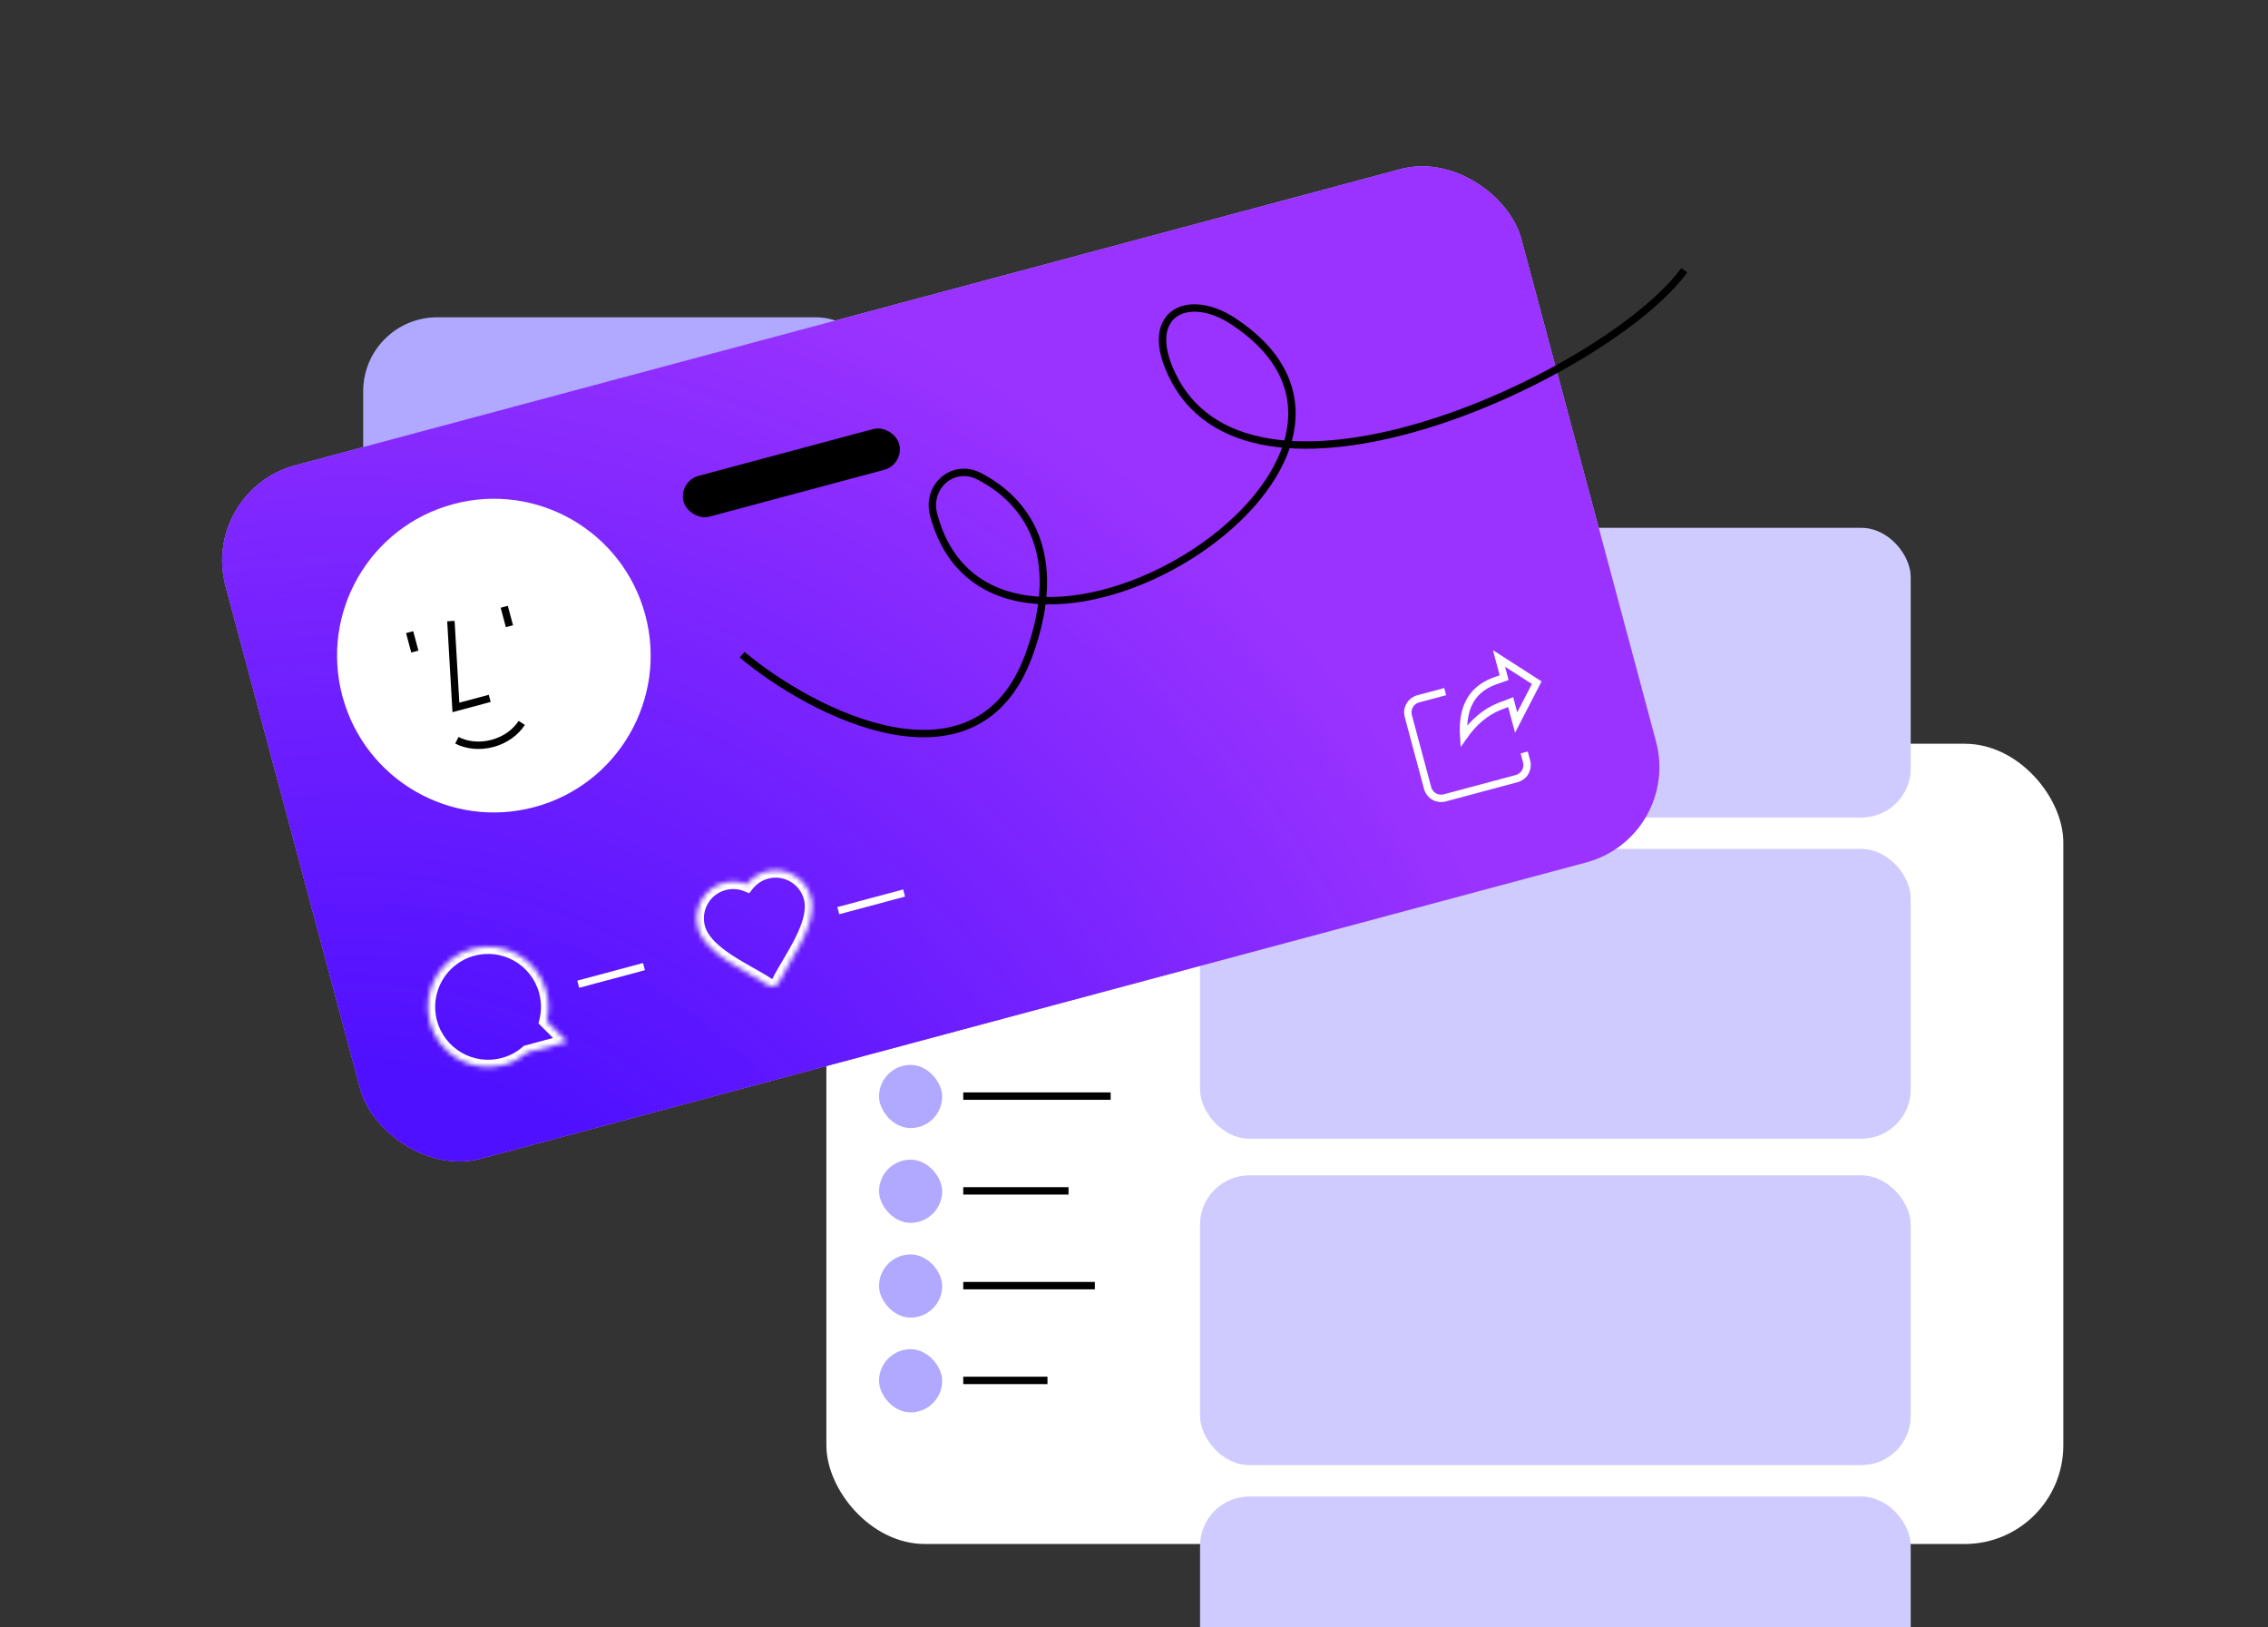 <svg width="460" height="330" viewBox="0 0 460 330" fill="none" xmlns="http://www.w3.org/2000/svg">
<rect x="0" y="0" width="460" height="330" fill="#333333" stroke="none"/>
<g clip-path="url(#clip0_1374_18773)">
<rect x="167.609" y="150.811" width="250.878" height="162.27" rx="20" fill="white"/>
<rect x="178.285" y="273.581" width="12.811" height="12.811" rx="6.405" fill="#B0A9FF"/>
<path d="M195.369 279.909H212.45" stroke="black" stroke-width="1.5"/>
<rect x="178.285" y="254.365" width="12.811" height="12.811" rx="6.405" fill="#B0A9FF"/>
<path d="M195.369 260.692H222.058" stroke="black" stroke-width="1.5"/>
<rect x="178.285" y="235.149" width="12.811" height="12.811" rx="6.405" fill="#B0A9FF"/>
<path d="M195.369 241.476H216.72" stroke="black" stroke-width="1.5"/>
<rect x="178.285" y="215.933" width="12.811" height="12.811" rx="6.405" fill="#B0A9FF"/>
<path d="M195.369 222.26H225.261" stroke="black" stroke-width="1.5"/>
<rect x="243.406" y="107.041" width="144.122" height="58.716" rx="10" fill="#B0A9FF"/>
<rect x="243.406" y="107.041" width="144.122" height="58.716" rx="10" fill="white" fill-opacity="0.4"/>
<rect x="243.406" y="172.162" width="144.122" height="58.716" rx="10" fill="#B0A9FF"/>
<rect x="243.406" y="172.162" width="144.122" height="58.716" rx="10" fill="white" fill-opacity="0.4"/>
<rect x="243.406" y="238.351" width="144.122" height="58.716" rx="10" fill="#B0A9FF"/>
<rect x="243.406" y="238.351" width="144.122" height="58.716" rx="10" fill="white" fill-opacity="0.4"/>
<rect x="243.406" y="303.473" width="144.122" height="58.716" rx="10" fill="#B0A9FF"/>
<rect x="243.406" y="303.473" width="144.122" height="58.716" rx="10" fill="white" fill-opacity="0.4"/>
</g>
<rect x="73.662" y="64.338" width="106.757" height="42.703" rx="15" fill="#B0A9FF"/>
<rect x="40.568" y="99.528" width="272.082" height="145.542" rx="20" transform="rotate(-15 40.568 99.528)" fill="#B0A9FF"/>
<rect x="40.568" y="99.528" width="272.082" height="145.542" rx="20" transform="rotate(-15 40.568 99.528)" fill="#9A33FF"/>
<rect x="40.568" y="99.528" width="272.082" height="145.542" rx="20" transform="rotate(-15 40.568 99.528)" fill="url(#paint0_radial_1374_18773)"/>
<ellipse cx="100.166" cy="132.94" rx="31.799" ry="31.799" transform="rotate(-15 100.166 132.94)" fill="white"/>
<path d="M117.277 199.572L130.616 195.998" stroke="white" stroke-width="1.5"/>
<path d="M170.029 184.655L183.368 181.081" stroke="white" stroke-width="1.5"/>
<path d="M303.134 138.093L305.072 137.416L304.027 133.518L311.682 138.429L307.509 146.513L306.401 142.377L304.137 143.235L304.123 143.238C301.294 144.372 298.887 146.419 296.867 149.296C296.691 146.592 297.047 144.428 297.825 142.738C298.79 140.64 300.499 139.058 303.134 138.093Z" stroke="white" stroke-width="1.5"/>
<path d="M309.142 152.579L309.631 154.404C309.826 155.131 309.724 155.905 309.348 156.556C308.972 157.207 308.353 157.682 307.626 157.877L293.02 161.791C292.294 161.985 291.52 161.883 290.869 161.507C290.218 161.131 289.742 160.512 289.548 159.786L285.634 145.18C285.44 144.453 285.541 143.68 285.917 143.028C286.293 142.377 286.913 141.902 287.639 141.707L293.116 140.24" stroke="white" stroke-width="1.5"/>
<rect x="137.547" y="97.6" width="45.252" height="8.561" rx="4.281" transform="rotate(-15 137.547 97.6)" fill="black"/>
<mask id="path-22-inside-1_1374_18773" fill="white">
<path fill-rule="evenodd" clip-rule="evenodd" d="M110.876 207.058C111.348 205.127 111.356 203.052 110.804 200.996C109.056 194.471 102.35 190.599 95.825 192.347C89.301 194.096 85.429 200.802 87.177 207.327C88.925 213.851 95.632 217.723 102.156 215.975C104.005 215.48 105.64 214.586 106.995 213.412L115.067 211.249L110.876 207.058Z"/>
</mask>
<path d="M110.876 207.058L109.419 206.702L109.218 207.522L109.815 208.119L110.876 207.058ZM106.995 213.412L106.607 211.963L106.274 212.052L106.013 212.278L106.995 213.412ZM115.067 211.249L115.455 212.698L117.964 212.026L116.127 210.189L115.067 211.249ZM109.356 201.384C109.84 203.191 109.833 205.009 109.419 206.702L112.333 207.415C112.864 205.244 112.871 202.914 112.253 200.607L109.356 201.384ZM96.214 193.796C101.938 192.263 107.822 195.66 109.356 201.384L112.253 200.607C110.291 193.283 102.762 188.936 95.437 190.899L96.214 193.796ZM88.626 206.938C87.092 201.214 90.489 195.33 96.214 193.796L95.437 190.899C88.112 192.861 83.766 200.39 85.728 207.715L88.626 206.938ZM101.768 214.526C96.044 216.06 90.16 212.663 88.626 206.938L85.728 207.715C87.691 215.04 95.22 219.386 102.545 217.424L101.768 214.526ZM106.013 212.278C104.826 213.307 103.392 214.091 101.768 214.526L102.545 217.424C104.617 216.868 106.455 215.865 107.978 214.546L106.013 212.278ZM114.678 209.8L106.607 211.963L107.384 214.861L115.455 212.698L114.678 209.8ZM109.815 208.119L114.006 212.31L116.127 210.189L111.936 205.998L109.815 208.119Z" fill="white" mask="url(#path-22-inside-1_1374_18773)"/>
<mask id="path-24-inside-2_1374_18773" fill="white">
<path d="M141.52 188.137C140.457 184.17 142.812 180.092 146.779 179.029C148.396 178.596 150.032 178.73 151.474 179.31C152.433 178.087 153.782 177.153 155.399 176.719C159.366 175.656 163.444 178.011 164.507 181.978C165.955 187.382 160.211 194.613 157.969 199.213C157.573 200.025 156.549 200.3 155.8 199.794C151.558 196.932 142.969 193.542 141.52 188.137Z"/>
</mask>
<path d="M151.474 179.31L150.914 180.702L151.959 181.122L152.655 180.236L151.474 179.31ZM157.969 199.213L159.317 199.87L159.317 199.87L157.969 199.213ZM155.8 199.794L156.639 198.551L156.639 198.551L155.8 199.794ZM142.969 187.749C142.121 184.582 144 181.327 147.167 180.478L146.391 177.58C141.623 178.858 138.794 183.758 140.072 188.525L142.969 187.749ZM147.167 180.478C148.46 180.132 149.763 180.239 150.914 180.702L152.034 177.919C150.3 177.222 148.332 177.06 146.391 177.58L147.167 180.478ZM152.655 180.236C153.42 179.259 154.495 178.515 155.787 178.168L155.011 175.27C153.069 175.791 151.446 176.915 150.293 178.385L152.655 180.236ZM155.787 178.168C158.954 177.32 162.21 179.199 163.058 182.366L165.956 181.59C164.679 176.822 159.778 173.993 155.011 175.27L155.787 178.168ZM156.621 198.556C156.62 198.557 156.62 198.557 156.621 198.555C156.622 198.554 156.624 198.552 156.625 198.551C156.628 198.549 156.629 198.549 156.629 198.549C156.628 198.549 156.629 198.549 156.633 198.549C156.635 198.549 156.637 198.55 156.639 198.551C156.64 198.551 156.641 198.552 156.639 198.551L154.961 201.037C156.466 202.053 158.522 201.502 159.317 199.87L156.621 198.556ZM156.639 198.551C155.518 197.794 154.126 197.013 152.721 196.219C151.292 195.412 149.818 194.574 148.437 193.666C145.594 191.795 143.536 189.863 142.969 187.749L140.072 188.525C140.953 191.816 143.914 194.281 146.788 196.172C148.266 197.144 149.825 198.029 151.245 198.831C152.689 199.647 153.961 200.363 154.961 201.037L156.639 198.551ZM163.058 182.366C163.625 184.48 162.809 187.182 161.281 190.224C160.54 191.701 159.682 193.164 158.848 194.577C158.028 195.967 157.213 197.34 156.621 198.556L159.317 199.87C159.846 198.786 160.589 197.53 161.432 196.101C162.261 194.697 163.169 193.151 163.963 191.57C165.506 188.496 166.838 184.88 165.956 181.59L163.058 182.366Z" fill="white" mask="url(#path-24-inside-2_1374_18773)"/>
<path d="M91.452 125.94L92.469 143.448L99.326 141.61" stroke="black" stroke-width="1.5"/>
<line x1="102.271" y1="123.04" x2="103.326" y2="126.976" stroke="black" stroke-width="1.5"/>
<line x1="83.084" y1="128.182" x2="84.138" y2="132.118" stroke="black" stroke-width="1.5"/>
<path d="M105.82 146.585C104.587 148.493 102.49 150.044 99.885 150.742C97.279 151.44 94.688 151.145 92.666 150.11" stroke="black" stroke-width="1.5"/>
<path d="M150.525 132.761C164.918 144.829 198.197 161.725 208.71 132.761C216.239 112.017 207.854 101.338 198.58 96.562C193.325 93.856 187.847 98.641 189.357 104.355C201.505 150.32 294.633 94.242 250.021 65.071C240.737 59 231.222 63.718 238.176 76.913C255.05 108.93 326.027 75.899 341.62 54.808" stroke="black" stroke-width="1.5"/>
<defs>
<radialGradient id="paint0_radial_1374_18773" cx="0" cy="0" r="1" gradientUnits="userSpaceOnUse" gradientTransform="translate(19.609 299.525) rotate(-75) scale(256.75 256.75)">
<stop offset="0.319" stop-color="#4F10FF"/>
<stop offset="1" stop-color="#4F10FF" stop-opacity="0"/>
</radialGradient>
<clipPath id="clip0_1374_18773">
<rect width="287.176" height="273.297" fill="white" transform="translate(131.312 95.297)"/>
</clipPath>
</defs>
</svg>
